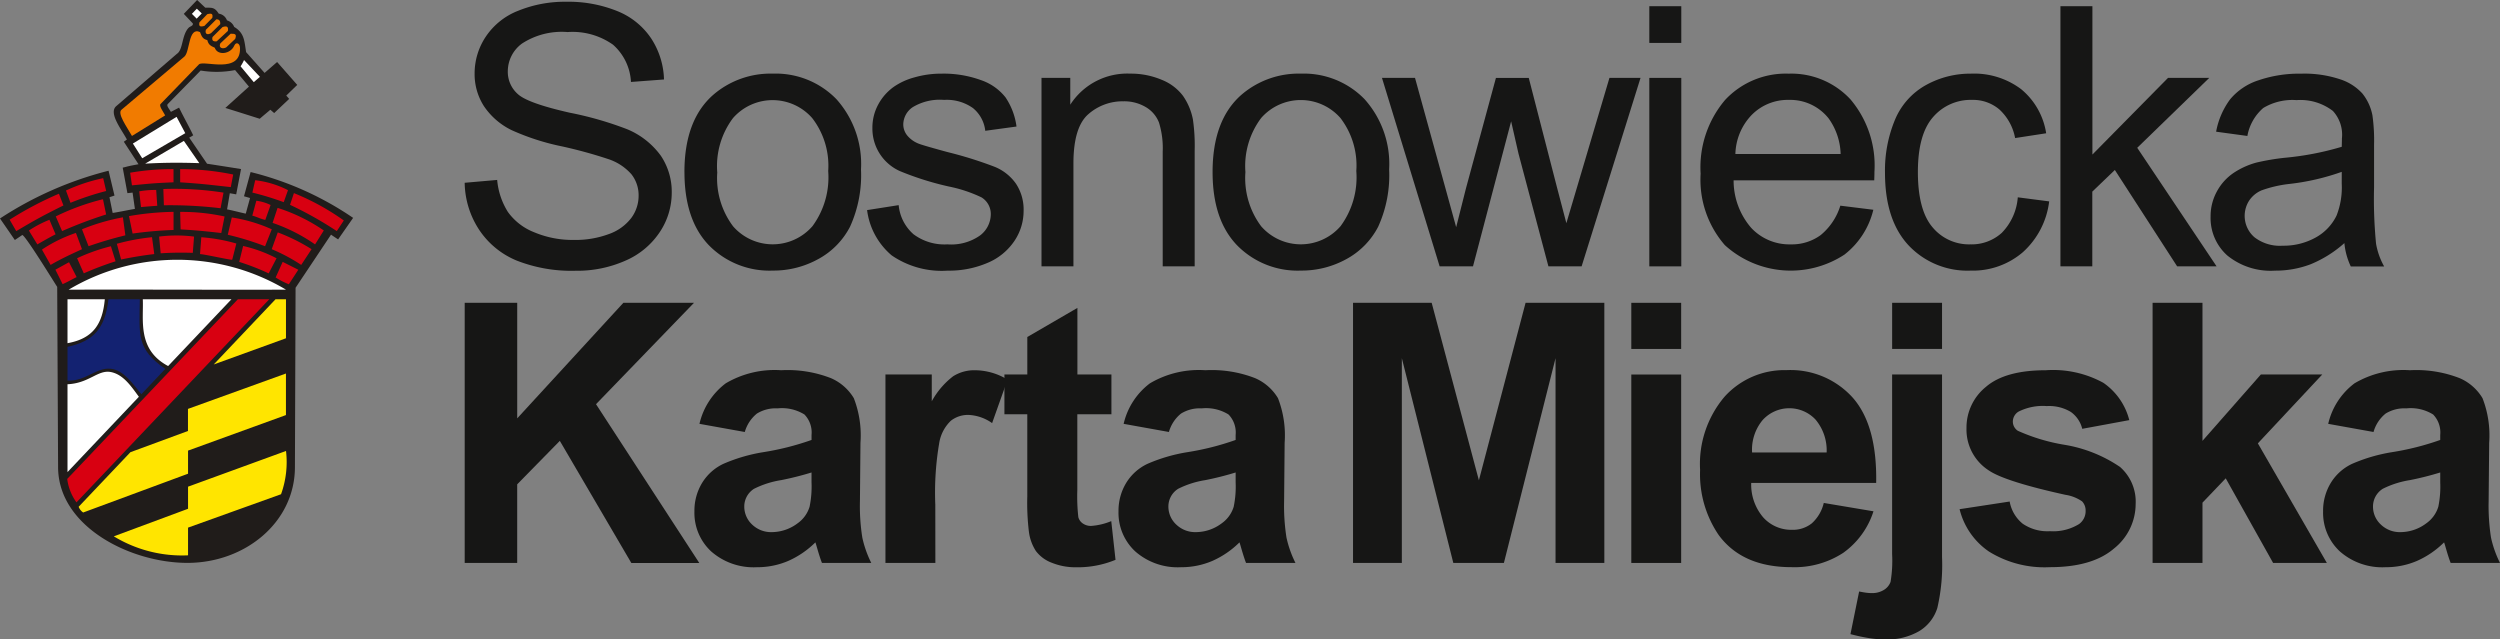 <svg xmlns="http://www.w3.org/2000/svg" xmlns:xlink="http://www.w3.org/1999/xlink" width="234.576" height="60" viewBox="0 0 234.576 60">
  <rect x="0" y="0" width="234.576" height="60" fill="#808080" stroke="none"/>
  <defs>
    <clipPath id="clip-path">
      <rect id="Rectangle_872" data-name="Rectangle 872" width="234.576" height="60" fill="none"/>
    </clipPath>
  </defs>
  <g id="Group_3023" data-name="Group 3023" transform="translate(109 125)">
    <g id="Group_3013" data-name="Group 3013" transform="translate(-109 -125)" clip-path="url(#clip-path)">
      <path id="Path_7929" data-name="Path 7929" d="M5.451,43.859,5.367,26.919c-.356-.545-2.972-4.809-3.275-4.869-.227.155-.452.306-.7.469Q.7,21.515,0,20.5A33.631,33.631,0,0,1,10.187,16.02l.556,2.33-.471.155.3,1.476c.7-.11,1.4-.264,2.086-.381l-.217-1.528-.485.051-.442-2.392c.489-.114.43-.129,1.482-.321L11.619,13.3l.289-.21c-.347-.635-.721-1.132-1.026-1.8-.194-.436-.357-1,.025-1.331l5.681-4.9c.6-.373.449-1.732,1.1-2.441.155-.168.446-.172.406-.417l-.848-.9L18.493,0l.769.721c.653,0,.88-.039,1.262.561a.958.958,0,0,1,.772.627,1.052,1.052,0,0,1,.678.618c.962.567.951,1.317,1.119,2.366l1.734,1.949L26,5.817l1.89,2.15-1.031,1,.274.311-1.406,1.331-.362-.312c-.307.272-.68.567-.994.847-1.067-.339-2.148-.68-3.226-1.017l2.214-2-1.3-1.551a9.081,9.081,0,0,1-3.232.042L15.742,9.761c-.15.154.137.458.293.737l.768-.4c.412.863.911,1.726,1.327,2.6l-.375.217,1.673,2.447c1.059.16,2.121.329,3.189.5l-.454,2.374-.6-.105-.255,1.514c.586.113,1.172.278,1.754.4l.4-1.466-.566-.164.619-2.272a29.563,29.563,0,0,1,9.618,4.3l-1.408,2.02c-.22-.145-.441-.289-.665-.445L27.734,27l-.061,16.856c-.02,5.169-4.677,8.934-10.03,8.959S5.482,49.439,5.451,43.859" transform="translate(0 0)" fill="#201c1a" fill-rule="evenodd"/>
      <path id="Path_7930" data-name="Path 7930" d="M7.913,60.032a4.739,4.739,0,0,1-.869-2.2L23.058,40.975H26ZM26.6,38.932l.661-1.466c.482.243.974.492,1.466.738l-.889,1.365a7.881,7.881,0,0,1-1.238-.636M29,37.752a16.557,16.557,0,0,0-2.767-1.476L26.8,34.7a17.7,17.7,0,0,1,3.172,1.575Zm1.3-1.924a15.988,15.988,0,0,0-3.985-2.019l.467-1.409a16.384,16.384,0,0,1,4.337,2.12Zm2.038-1.249a34.832,34.832,0,0,0-4.387-2.465l.365-1.1a22.728,22.728,0,0,1,4.681,2.568Zm-7.921-3.612.264-1.162a9.076,9.076,0,0,1,3.078.932l-.4,1.129a26.763,26.763,0,0,0-2.942-.9m-.008,2.164.38-1.4a4.383,4.383,0,0,1,1.34.4l-.5,1.4c-.544-.121-.793-.3-1.223-.4M22.11,34.918l.377-1.619a14.539,14.539,0,0,1,3.751,1.111L25.609,36a26.239,26.239,0,0,0-3.5-1.078m3.84,3.625a22.171,22.171,0,0,0-2.767-1.078l.368-1.495a13.078,13.078,0,0,1,3.135,1.154Zm-6.444-1.808.12-1.584a15.957,15.957,0,0,1,3.289.59l-.388,1.519c-.141.049-2.552-.508-3.02-.525m-3.692-.076-.148-1.569a12.976,12.976,0,0,1,3.28,0l-.12,1.527a29.779,29.779,0,0,0-3.013.042m1.871-2.24-.044-1.645a18.678,18.678,0,0,1,4.169.431L21.5,34.76c-1.791-.209-2.743-.278-3.814-.34m-1.572-2.265-.05-1.525a29.916,29.916,0,0,1,5.645.338l-.275,1.466a40.1,40.1,0,0,0-5.319-.278M17.641,30V28.763a24.391,24.391,0,0,1,4.978.508l-.227,1.18c-2.254-.244-2.531-.3-4.751-.449m-4.522.285L12.948,29.1a23.567,23.567,0,0,1,4.071-.338V30c-1.808.084-1.808.084-3.9.285m.848,2.039L13.8,30.848a8.47,8.47,0,0,1,1.593-.129l.1,1.486c-.508.031-1.016.076-1.525.12m-.789,2.482-.339-1.634a26.071,26.071,0,0,1,4.181-.4v1.7a36.639,36.639,0,0,0-3.841.337M12.1,37.243l-.4-1.474a19.824,19.824,0,0,1,3.3-.618l.211,1.584c-1.061.123-2.059.292-3.109.508M9.048,36,8.429,34.41a19.467,19.467,0,0,1,3.841-1.124l.229,1.691c-1.194.29-2.292.616-3.451,1.019M8.6,38.543l-.629-1.418A17.273,17.273,0,0,1,11.143,36l.438,1.413A30.007,30.007,0,0,0,8.6,38.543M6.612,39.558,5.935,38.2c.423-.23.847-.466,1.28-.7l.713,1.395c-.616.309-.78.418-1.316.664M5.484,37.752l-.812-1.439a13.639,13.639,0,0,1,3.188-1.564l.569,1.527c-1.026.479-1.912.874-2.945,1.476m1.079-3.173L5.97,33.2A21.956,21.956,0,0,1,10.4,31.587l.294,1.432a42.347,42.347,0,0,0-4.136,1.561M4.241,35.828l-.793-1.3a10.2,10.2,0,0,1,1.927-1.01l.577,1.364c-.6.3-1.1.6-1.71.944m3.109-3.9-.424-1.155a16.142,16.142,0,0,1,3.491-1.159l.282,1.205A26.183,26.183,0,0,0,7.35,31.925M2.261,34.579l-.618-1.069a32.229,32.229,0,0,1,4.623-2.438l.424,1.1c-2.1,1.05-2.549,1.3-4.428,2.409" transform="translate(-0.737 -12.895)" fill="#d80011" fill-rule="evenodd"/>
      <path id="Path_7931" data-name="Path 7931" d="M18.411,59.808c-.842-1.019-1.673-2.262-2.865-2.389-1.385-.14-2.342,1.183-4.064,1.115V55.362C13.96,54.826,15,53.63,15.326,50.9h2.941c-.047,3.4-.323,4.65,2.391,6.535Z" transform="translate(-5.148 -22.819)" fill="#132271" fill-rule="evenodd"/>
      <path id="Path_7932" data-name="Path 7932" d="M26.051,57.018l5.8-6.119h.98v3.66ZM16.677,73.143l6.965-2.585V68.484l9.193-3.352a8.9,8.9,0,0,1-.466,4.06l-8.727,3.134v2.6a12.323,12.323,0,0,1-6.965-1.782M13.8,70.909a1.2,1.2,0,0,1-.424-.538l4.859-5.122,5.4-1.991V61.186l9.193-3.321v3.9L23.642,65.1v2.168Z" transform="translate(-5.998 -22.819)" fill="#ffe500" fill-rule="evenodd"/>
      <path id="Path_7933" data-name="Path 7933" d="M28.959,8.37,27.721,6.885a3.686,3.686,0,0,0,.325-.591L29.535,7.87ZM23.6,2.412l-.448-.451.464-.484.464.446Zm-5.108,13.1-.876-1.382,4.1-2.505.816,1.533Zm.27.508L22.4,13.881l1.45,2.089c-1.492-.047-3.018-.07-5.1.048M11.59,27.842a19.936,19.936,0,0,1,20.395,0c-6.763.019-13.625-.019-20.395,0m6.957.9h8.319l-5.943,6.266c-2.919-1.545-2.288-4.341-2.376-6.266M11.482,44.957V36.716c2.05-.094,2.841-1.383,4.074-1.144,1.192.236,1.944,1.4,2.623,2.32Zm0-12.093V28.743h3.5c-.209,2.3-1.071,3.683-3.5,4.121" transform="translate(-5.148 -0.662)" fill="#fff" fill-rule="evenodd"/>
      <path id="Path_7934" data-name="Path 7934" d="M27.892,3.138l.733-.764c.41-.11.552-.04.472.348l-.745.755c-.431.117-.537.019-.46-.338m.6.7.987-.985c.314,0,.375.193.365.45l-.864.848c-.354.206-.595.074-.488-.313m1.018,1.082c-.385.039-.465-.118-.392-.405l.941-.935c.394-.13.572-.051.5.365Zm.342.191.967-.907c.424,0,.588.034.426.49l-.848.8c-.311.161-.749.073-.545-.387M21.56,13.8c-.489-.862-1.4-2.112-.985-2.458l5.9-4.986c.537-.458.361-2.835,1.471-2.3.153.4.239.643.681.749.109.4.257.525.7.716.261.77,1.486.6,1.828-.191.176-.407.52-.21.539.169.126,2.572-3.43,1.152-3.852,1.587l-3.6,3.717c-.17.176.243.7.433,1.067Z" transform="translate(-9.177 -1.043)" fill="#f17b00" fill-rule="evenodd"/>
      <path id="Path_7935" data-name="Path 7935" d="M79.035,17.285l3.047-.267a6.736,6.736,0,0,0,1.007,3.007,5.511,5.511,0,0,0,2.457,1.9,9.3,9.3,0,0,0,3.746.723,8.967,8.967,0,0,0,3.264-.549,4.528,4.528,0,0,0,2.106-1.507,3.5,3.5,0,0,0,.691-2.089,3.177,3.177,0,0,0-.666-2.007,4.959,4.959,0,0,0-2.2-1.441,43.432,43.432,0,0,0-4.346-1.19,22.224,22.224,0,0,1-4.712-1.523,6.613,6.613,0,0,1-2.607-2.274,5.562,5.562,0,0,1-.857-3.038,6.2,6.2,0,0,1,1.05-3.456A6.485,6.485,0,0,1,84.08,1.134,11.591,11.591,0,0,1,88.56.3a12.24,12.24,0,0,1,4.786.873,6.924,6.924,0,0,1,3.19,2.573,7.41,7.41,0,0,1,1.2,3.846l-3.1.233a5,5,0,0,0-1.69-3.5,6.579,6.579,0,0,0-4.254-1.182,6.829,6.829,0,0,0-4.272,1.073,3.223,3.223,0,0,0-1.34,2.589,2.774,2.774,0,0,0,.949,2.165q.931.851,4.87,1.742a32.215,32.215,0,0,1,5.4,1.556,7.418,7.418,0,0,1,3.147,2.49,6.072,6.072,0,0,1,1.016,3.471,6.645,6.645,0,0,1-1.116,3.672,7.355,7.355,0,0,1-3.206,2.681,11.166,11.166,0,0,1-4.7.958,14.062,14.062,0,0,1-5.553-.966,7.777,7.777,0,0,1-3.514-2.906,8.236,8.236,0,0,1-1.34-4.388" transform="translate(-35.432 -0.135)" fill="#161615"/>
      <path id="Path_7936" data-name="Path 7936" d="M116.406,21.766q0-4.911,2.731-7.277a8.227,8.227,0,0,1,5.561-1.965,7.94,7.94,0,0,1,5.962,2.389,9.1,9.1,0,0,1,2.314,6.6,11.672,11.672,0,0,1-1.026,5.369,7.223,7.223,0,0,1-2.98,3.04,8.688,8.688,0,0,1-4.27,1.082,7.95,7.95,0,0,1-6-2.381q-2.288-2.381-2.289-6.86m3.081,0a7.53,7.53,0,0,0,1.482,5.087,4.936,4.936,0,0,0,7.443-.008,7.719,7.719,0,0,0,1.482-5.18A7.308,7.308,0,0,0,128.4,16.7a4.941,4.941,0,0,0-7.434-.008,7.5,7.5,0,0,0-1.482,5.079" transform="translate(-52.186 -5.615)" fill="#161615"/>
      <path id="Path_7937" data-name="Path 7937" d="M147.473,25.329l2.964-.466a4.134,4.134,0,0,0,1.391,2.731,4.846,4.846,0,0,0,3.188.949,4.687,4.687,0,0,0,3.064-.84,2.514,2.514,0,0,0,1-1.974,1.822,1.822,0,0,0-.883-1.6,13.1,13.1,0,0,0-3.064-1.016,27.92,27.92,0,0,1-4.57-1.439,4.366,4.366,0,0,1-2.591-4.055,4.546,4.546,0,0,1,.542-2.19,4.857,4.857,0,0,1,1.473-1.673,6.209,6.209,0,0,1,1.907-.874,9.084,9.084,0,0,1,2.588-.357,10.242,10.242,0,0,1,3.656.6,4.976,4.976,0,0,1,2.323,1.625,6.354,6.354,0,0,1,1.032,2.738l-2.931.4a3.208,3.208,0,0,0-1.156-2.133,4.243,4.243,0,0,0-2.707-.766,4.9,4.9,0,0,0-2.947.684,1.985,1.985,0,0,0-.883,1.6,1.651,1.651,0,0,0,.366,1.048,2.618,2.618,0,0,0,1.149.8q.45.168,2.649.766a37.059,37.059,0,0,1,4.437,1.39,4.518,4.518,0,0,1,1.973,1.575,4.4,4.4,0,0,1,.716,2.564,5.029,5.029,0,0,1-.873,2.822,5.65,5.65,0,0,1-2.523,2.047,9.174,9.174,0,0,1-3.729.725,8.3,8.3,0,0,1-5.253-1.432,6.657,6.657,0,0,1-2.307-4.246" transform="translate(-66.114 -5.615)" fill="#161615"/>
      <path id="Path_7938" data-name="Path 7938" d="M177.137,30.608V12.923h2.7v2.515a6.355,6.355,0,0,1,5.628-2.914,7.4,7.4,0,0,1,2.938.573,4.646,4.646,0,0,1,2.008,1.508,5.8,5.8,0,0,1,.933,2.214,17.3,17.3,0,0,1,.166,2.914V30.608h-3V19.85a8.086,8.086,0,0,0-.35-2.739,2.889,2.889,0,0,0-1.241-1.449,3.939,3.939,0,0,0-2.089-.541,4.851,4.851,0,0,0-3.306,1.216q-1.389,1.216-1.39,4.612v9.659Z" transform="translate(-79.413 -5.615)" fill="#161615"/>
      <path id="Path_7939" data-name="Path 7939" d="M206.234,21.766q0-4.911,2.73-7.277a8.233,8.233,0,0,1,5.562-1.965,7.938,7.938,0,0,1,5.96,2.389,9.1,9.1,0,0,1,2.315,6.6,11.672,11.672,0,0,1-1.026,5.369,7.244,7.244,0,0,1-2.979,3.04,8.694,8.694,0,0,1-4.271,1.082,7.946,7.946,0,0,1-6-2.381q-2.291-2.381-2.29-6.86m3.08,0a7.536,7.536,0,0,0,1.48,5.087,4.935,4.935,0,0,0,7.443-.008,7.71,7.71,0,0,0,1.482-5.18,7.322,7.322,0,0,0-1.487-4.97,4.945,4.945,0,0,0-7.438-.008,7.5,7.5,0,0,0-1.48,5.079" transform="translate(-92.457 -5.615)" fill="#161615"/>
      <path id="Path_7940" data-name="Path 7940" d="M240.454,30.932l-5.411-17.684h3.1l2.814,10.207,1.048,3.8q.069-.282.92-3.647l2.81-10.356h3.081L251.459,23.5l.886,3.38,1.012-3.412,3.031-10.224h2.917l-5.529,17.684H250.66l-2.811-10.591-.687-3.014-3.578,13.606Z" transform="translate(-105.372 -5.939)" fill="#161615"/>
      <path id="Path_7941" data-name="Path 7941" d="M280.513,1.055h3V4.5h-3Zm0,6.727h3V25.466h-3Z" transform="translate(-125.757 -0.473)" fill="#161615"/>
      <path id="Path_7942" data-name="Path 7942" d="M302.343,24.913l3.1.384a7.558,7.558,0,0,1-2.718,4.212,9.193,9.193,0,0,1-11.214-.892,9.344,9.344,0,0,1-2.274-6.7,9.776,9.776,0,0,1,2.3-6.927,7.785,7.785,0,0,1,5.961-2.463,7.567,7.567,0,0,1,5.8,2.414,9.6,9.6,0,0,1,2.249,6.793c0,.178-.005.444-.019.8H292.332a6.784,6.784,0,0,0,1.652,4.462,4.9,4.9,0,0,0,3.7,1.548,4.578,4.578,0,0,0,2.811-.865,5.765,5.765,0,0,0,1.852-2.765M292.5,20.067h9.875a6.005,6.005,0,0,0-1.131-3.347,4.6,4.6,0,0,0-3.715-1.732,4.754,4.754,0,0,0-3.47,1.382,5.478,5.478,0,0,0-1.56,3.7" transform="translate(-129.667 -5.615)" fill="#161615"/>
      <path id="Path_7943" data-name="Path 7943" d="M333.054,24.129l2.948.383a7.647,7.647,0,0,1-2.473,4.77,7.2,7.2,0,0,1-4.886,1.724,7.589,7.589,0,0,1-5.837-2.373q-2.209-2.372-2.209-6.8a12.356,12.356,0,0,1,.95-5.012,6.635,6.635,0,0,1,2.89-3.222,8.573,8.573,0,0,1,4.222-1.074,7.328,7.328,0,0,1,4.712,1.457,6.666,6.666,0,0,1,2.349,4.138l-2.914.449a4.842,4.842,0,0,0-1.475-2.681,3.808,3.808,0,0,0-2.554-.9,4.659,4.659,0,0,0-3.681,1.625q-1.412,1.621-1.413,5.136,0,3.564,1.364,5.179a4.443,4.443,0,0,0,3.562,1.615,4.2,4.2,0,0,0,2.948-1.082,5.346,5.346,0,0,0,1.5-3.33" transform="translate(-143.727 -5.615)" fill="#161615"/>
      <path id="Path_7944" data-name="Path 7944" d="M350.435,25.466V1.054h3v13.92l7.095-7.193H364.4l-6.759,6.56,7.446,11.124h-3.7l-5.846-9.043-2.116,2.031v7.011Z" transform="translate(-157.104 -0.473)" fill="#161615"/>
      <path id="Path_7945" data-name="Path 7945" d="M388.523,28.426a11.031,11.031,0,0,1-3.205,2,9.252,9.252,0,0,1-3.3.583,6.441,6.441,0,0,1-4.482-1.424,4.709,4.709,0,0,1-1.566-3.637,4.836,4.836,0,0,1,.594-2.373,4.9,4.9,0,0,1,1.55-1.724,7.284,7.284,0,0,1,2.153-.981,21.753,21.753,0,0,1,2.665-.451,27.29,27.29,0,0,0,5.346-1.031c.01-.411.016-.673.016-.782a3.3,3.3,0,0,0-.849-2.582,5.013,5.013,0,0,0-3.413-1.015,5.3,5.3,0,0,0-3.121.74,4.521,4.521,0,0,0-1.488,2.623l-2.933-.4a7.3,7.3,0,0,1,1.314-3.038,5.766,5.766,0,0,1,2.649-1.781,11.789,11.789,0,0,1,4.01-.625,10.606,10.606,0,0,1,3.681.533,4.816,4.816,0,0,1,2.08,1.341,4.675,4.675,0,0,1,.933,2.039,16.884,16.884,0,0,1,.152,2.765v4a42.786,42.786,0,0,0,.189,5.287,6.717,6.717,0,0,0,.758,2.123h-3.131a6.542,6.542,0,0,1-.6-2.182m-.249-6.694a21.919,21.919,0,0,1-4.895,1.132,11.415,11.415,0,0,0-2.616.6,2.642,2.642,0,0,0-1.181.974,2.652,2.652,0,0,0,.492,3.423,3.9,3.9,0,0,0,2.655.8,6.168,6.168,0,0,0,3.081-.758,4.659,4.659,0,0,0,1.979-2.072,7.179,7.179,0,0,0,.484-3Z" transform="translate(-168.55 -5.615)" fill="#161615"/>
      <path id="Path_7946" data-name="Path 7946" d="M79.035,75.908V51.5h4.928v10.84L93.921,51.5h6.627l-9.192,9.511,9.691,14.9H94.67L87.96,64.452l-4,4.079v7.378Z" transform="translate(-35.432 -23.086)" fill="#161615"/>
      <path id="Path_7947" data-name="Path 7947" d="M122.818,68.764,118.572,68a6.618,6.618,0,0,1,2.464-3.8,9.024,9.024,0,0,1,5.2-1.23,11.21,11.21,0,0,1,4.663.739,4.653,4.653,0,0,1,2.156,1.883,9.649,9.649,0,0,1,.624,4.187l-.05,5.461a18.966,18.966,0,0,0,.225,3.439,10.009,10.009,0,0,0,.84,2.373h-4.628q-.185-.466-.45-1.382c-.078-.276-.133-.46-.167-.549a8.471,8.471,0,0,1-2.564,1.749,7.355,7.355,0,0,1-2.913.583,6.028,6.028,0,0,1-4.3-1.481,4.93,4.93,0,0,1-1.573-3.747,5.026,5.026,0,0,1,.716-2.674,4.669,4.669,0,0,1,2.006-1.8,15.639,15.639,0,0,1,3.722-1.09,25.281,25.281,0,0,0,4.545-1.149v-.466a2.426,2.426,0,0,0-.666-1.923,4,4,0,0,0-2.514-.574,3.356,3.356,0,0,0-1.949.49,3.423,3.423,0,0,0-1.133,1.724m6.261,3.8a28.152,28.152,0,0,1-2.847.718,8.693,8.693,0,0,0-2.548.814,1.959,1.959,0,0,0-.915,1.651,2.3,2.3,0,0,0,.732,1.7,2.565,2.565,0,0,0,1.865.714,4.045,4.045,0,0,0,2.414-.833,2.942,2.942,0,0,0,1.116-1.547,9.293,9.293,0,0,0,.183-2.283Z" transform="translate(-52.941 -28.231)" fill="#161615"/>
      <path id="Path_7948" data-name="Path 7948" d="M155.284,81.052H150.6V63.368h4.346v2.516a7.516,7.516,0,0,1,2.007-2.349,3.7,3.7,0,0,1,2.023-.564,5.927,5.927,0,0,1,3.081.881l-1.449,4.079a4.123,4.123,0,0,0-2.2-.767,2.594,2.594,0,0,0-1.665.541,3.709,3.709,0,0,0-1.074,1.959,27.707,27.707,0,0,0-.391,5.927Z" transform="translate(-67.518 -28.231)" fill="#161615"/>
      <path id="Path_7949" data-name="Path 7949" d="M180.87,58.617v3.731h-3.2v7.126A17.645,17.645,0,0,0,177.765,72a1.026,1.026,0,0,0,.417.593,1.321,1.321,0,0,0,.791.233,6.036,6.036,0,0,0,1.882-.45l.4,3.631a9.3,9.3,0,0,1-3.7.7,5.892,5.892,0,0,1-2.281-.425,3.319,3.319,0,0,1-1.49-1.1,4.32,4.32,0,0,1-.658-1.823,22.564,22.564,0,0,1-.15-3.3V62.348H170.83V58.617h2.148V55.1l4.7-2.73v6.245Z" transform="translate(-76.585 -23.479)" fill="#161615"/>
      <path id="Path_7950" data-name="Path 7950" d="M194.962,68.764,190.715,68a6.614,6.614,0,0,1,2.464-3.8,9.027,9.027,0,0,1,5.2-1.23,11.21,11.21,0,0,1,4.662.739,4.648,4.648,0,0,1,2.155,1.883,9.632,9.632,0,0,1,.625,4.187l-.049,5.461a19.117,19.117,0,0,0,.223,3.439,10.143,10.143,0,0,0,.842,2.373H202.2q-.184-.466-.45-1.382c-.078-.276-.133-.46-.166-.549a8.475,8.475,0,0,1-2.565,1.749,7.355,7.355,0,0,1-2.913.583,6.029,6.029,0,0,1-4.3-1.481,4.932,4.932,0,0,1-1.573-3.747,5.031,5.031,0,0,1,.716-2.674,4.672,4.672,0,0,1,2.007-1.8,15.611,15.611,0,0,1,3.721-1.09,25.261,25.261,0,0,0,4.546-1.149v-.466a2.424,2.424,0,0,0-.666-1.923,4,4,0,0,0-2.514-.574,3.351,3.351,0,0,0-1.947.49,3.409,3.409,0,0,0-1.133,1.724m6.261,3.8a28.187,28.187,0,0,1-2.847.718,8.681,8.681,0,0,0-2.547.814,1.958,1.958,0,0,0-.916,1.651,2.294,2.294,0,0,0,.733,1.7,2.565,2.565,0,0,0,1.865.714,4.045,4.045,0,0,0,2.414-.833,2.94,2.94,0,0,0,1.115-1.547,9.254,9.254,0,0,0,.183-2.283Z" transform="translate(-85.283 -28.231)" fill="#161615"/>
      <path id="Path_7951" data-name="Path 7951" d="M230.12,75.908V51.5H237.5l4.43,16.653,4.38-16.653H253.7V75.908h-4.578V56.693l-4.846,19.215h-4.746L234.7,56.693V75.908Z" transform="translate(-103.165 -23.086)" fill="#161615"/>
      <path id="Path_7952" data-name="Path 7952" d="M277.45,51.5h4.678v4.329H277.45Zm0,6.728h4.678V75.909H277.45Z" transform="translate(-124.384 -23.087)" fill="#161615"/>
      <path id="Path_7953" data-name="Path 7953" d="M300.756,75.423l4.663.783a7.634,7.634,0,0,1-2.84,3.9,8.339,8.339,0,0,1-4.855,1.342q-4.608,0-6.827-3.013a10.124,10.124,0,0,1-1.746-6.1,9.765,9.765,0,0,1,2.3-6.886,7.569,7.569,0,0,1,5.809-2.488,7.848,7.848,0,0,1,6.228,2.6q2.283,2.608,2.184,7.986H293.947a4.733,4.733,0,0,0,1.132,3.237,3.532,3.532,0,0,0,2.7,1.159,2.842,2.842,0,0,0,1.845-.6,3.7,3.7,0,0,0,1.134-1.933m.267-4.727a4.5,4.5,0,0,0-1.05-3.091,3.377,3.377,0,0,0-4.961.06,4.337,4.337,0,0,0-.985,3.031Z" transform="translate(-129.63 -28.231)" fill="#161615"/>
      <path id="Path_7954" data-name="Path 7954" d="M323.317,58.225V75.359a17.841,17.841,0,0,1-.441,4.772,3.887,3.887,0,0,1-1.7,2.174,6,6,0,0,1-3.206.782,9.759,9.759,0,0,1-1.506-.127,17.215,17.215,0,0,1-1.739-.372l.813-4c.224.042.43.081.628.108a3.713,3.713,0,0,0,.537.04,2.069,2.069,0,0,0,1.175-.307,1.484,1.484,0,0,0,.608-.74,12.007,12.007,0,0,0,.148-2.6V58.225ZM318.635,51.5h4.682v4.329h-4.682Z" transform="translate(-141.095 -23.087)" fill="#161615"/>
      <path id="Path_7955" data-name="Path 7955" d="M333.282,76.008l4.7-.718a3.449,3.449,0,0,0,1.215,2.075,4.1,4.1,0,0,0,2.562.708,4.627,4.627,0,0,0,2.731-.668,1.484,1.484,0,0,0,.618-1.249,1.234,1.234,0,0,0-.332-.882,3.737,3.737,0,0,0-1.566-.615q-5.66-1.249-7.179-2.283a4.555,4.555,0,0,1-2.1-3.979,4.9,4.9,0,0,1,1.817-3.861c1.205-1.044,3.085-1.565,5.626-1.565a9.817,9.817,0,0,1,5.4,1.18,6.057,6.057,0,0,1,2.432,3.5l-4.414.816a2.746,2.746,0,0,0-1.072-1.584,3.945,3.945,0,0,0-2.259-.549,5.066,5.066,0,0,0-2.647.519,1.1,1.1,0,0,0-.534.947,1.037,1.037,0,0,0,.466.851,17.683,17.683,0,0,0,4.373,1.314,13.045,13.045,0,0,1,5.218,2.08,4.331,4.331,0,0,1,1.466,3.48A5.351,5.351,0,0,1,347.77,79.7c-1.358,1.166-3.358,1.749-6.014,1.749a9.877,9.877,0,0,1-5.718-1.466,6.76,6.76,0,0,1-2.756-3.979" transform="translate(-149.414 -28.231)" fill="#161615"/>
      <path id="Path_7956" data-name="Path 7956" d="M366.109,75.908V51.5h4.681V64.452l5.477-6.227h5.762l-6.042,6.461,6.475,11.223h-5.042l-4.448-7.942-2.181,2.282v5.66Z" transform="translate(-164.131 -23.086)" fill="#161615"/>
      <path id="Path_7957" data-name="Path 7957" d="M399.833,68.764,395.586,68a6.614,6.614,0,0,1,2.466-3.8,9.018,9.018,0,0,1,5.195-1.23,11.212,11.212,0,0,1,4.662.739,4.629,4.629,0,0,1,2.155,1.883,9.6,9.6,0,0,1,.625,4.187l-.05,5.461a19.37,19.37,0,0,0,.223,3.439,10.128,10.128,0,0,0,.843,2.373h-4.629q-.185-.466-.45-1.382c-.075-.276-.134-.46-.169-.549a8.43,8.43,0,0,1-2.563,1.749,7.345,7.345,0,0,1-2.914.583,6.027,6.027,0,0,1-4.3-1.481,4.937,4.937,0,0,1-1.574-3.747,5.021,5.021,0,0,1,.717-2.674,4.656,4.656,0,0,1,2.009-1.8,15.565,15.565,0,0,1,3.719-1.09,25.218,25.218,0,0,0,4.545-1.149v-.466a2.422,2.422,0,0,0-.665-1.923,3.985,3.985,0,0,0-2.512-.574,3.362,3.362,0,0,0-1.951.49,3.413,3.413,0,0,0-1.13,1.724m6.259,3.8a28.221,28.221,0,0,1-2.845.718,8.656,8.656,0,0,0-2.548.814,1.963,1.963,0,0,0-.916,1.651,2.292,2.292,0,0,0,.733,1.7,2.562,2.562,0,0,0,1.864.714,4.041,4.041,0,0,0,2.414-.833,2.946,2.946,0,0,0,1.118-1.547,9.328,9.328,0,0,0,.18-2.283Z" transform="translate(-177.129 -28.231)" fill="#161615"/>
    </g>
  </g>
</svg>
